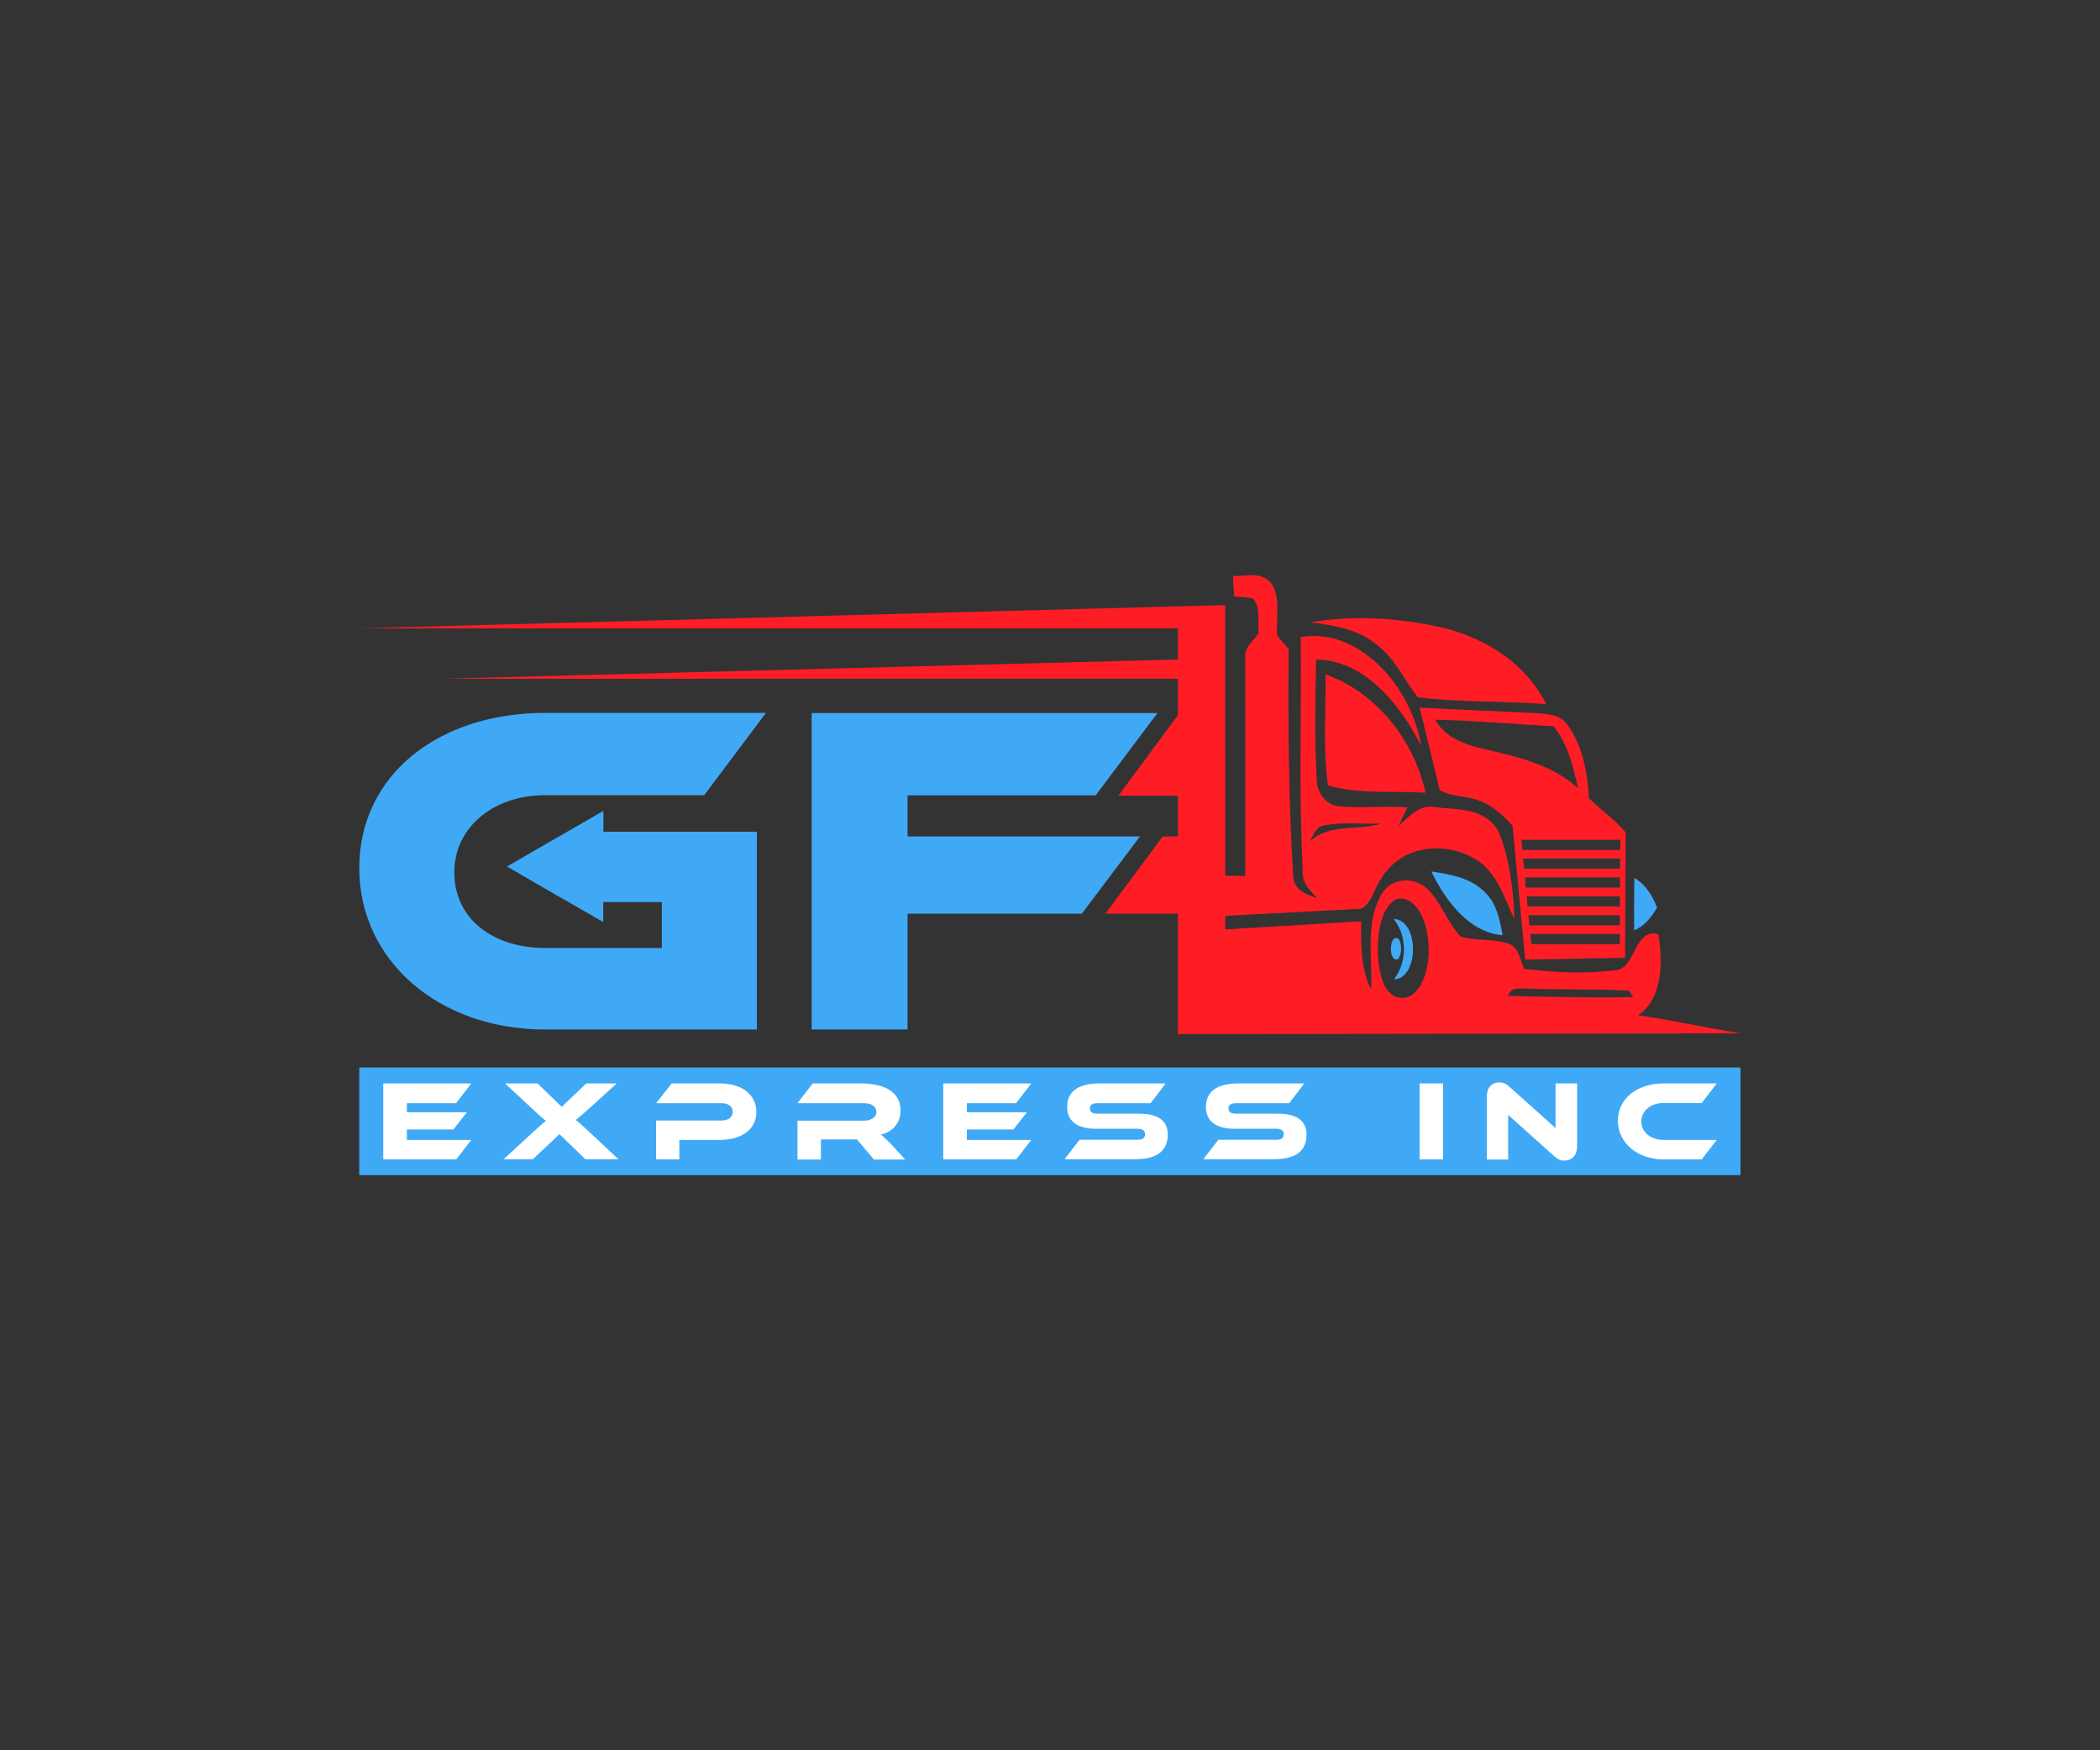 <?xml version="1.0" encoding="utf-8"?>
<!-- Generator: Adobe Illustrator 21.0.0, SVG Export Plug-In . SVG Version: 6.00 Build 0)  -->
<svg version="1.1" id="Layer_1" xmlns="http://www.w3.org/2000/svg" xmlns:xlink="http://www.w3.org/1999/xlink" x="0px" y="0px"
	 viewBox="0 0 1200 1000" style="enable-background:new 0 0 1200 1000;" xml:space="preserve">
<rect x="0" y="0" width="1200" height="1000" fill="#333333" stroke="none"/>
<style type="text/css">
	.st0{fill:#3FA9F6;}
	.st1{fill:#FFFFFF;}
	.st2{fill:#FF1D25;}
</style>
<g>
	<g>
		<g>
			<g>
				<rect x="205.3" y="609.9" class="st0" width="789.3" height="61.5"/>
				<g>
					<path class="st1" d="M232.5,651.2v-5.9h26.6l7.7-9.8h-34.3v-5.2h28.1l8.7-11.3H219v43.4h41.7l8.6-11.1H232.5z"/>
					<path class="st1" d="M339.5,649.3c-7-6.5-8.9-8.4-10.5-9.4c1.6-1.2,3.6-3,9.7-8.4l13.7-12.5H335L321,632.4L307.2,619h-18.6
						l13.3,12.4c6.8,6.4,8.5,7.8,10.1,9c-1.6,1.2-3.5,2.8-10.1,8.9l-14.1,13h16.7l15.2-14.3l14.8,14.3h18.9L339.5,649.3z"/>
					<path class="st1" d="M411,619h-27.2l-8.9,11.3h37.3c4.1,0,6.5,1.9,6.5,4.9c0,3-2.4,5-6.5,5h-37.3v22.2h13.3v-11.1h22.7
						c13.5,0,21.3-6.4,21.3-16C432.2,625.6,424.4,619,411,619z"/>
					<path class="st1" d="M509.4,653.9c-3-3-4.6-4.6-6.1-5.7c7.1-1.4,11.3-7,11.3-13.7c0-12.4-12.4-15.5-22.3-15.5h-27.9l-8.7,11.3
						h37.7c4.6,0,7.4,1.7,7.4,5.1c0,3-3.2,4.9-7.4,4.9h-37.7v22.2h13.4v-11.5h20.6l9.7,11.5h17.9L509.4,653.9z"/>
					<path class="st1" d="M552.5,651.2v-5.9h26.6l7.7-9.8h-34.3v-5.2h28.1l8.7-11.3H539v43.4h41.7l8.6-11.1H552.5z"/>
					<path class="st1" d="M651,636.3h-23.6c-3.1,0-4.6-0.8-4.6-3c0-2.2,1.5-3,4.6-3h30.1l8.6-11.3h-37.7c-13.2,0-18.6,5.3-18.6,13.5
						c0,7.5,5.1,12.4,16.3,12.4h23.6c3.2,0,4.6,0.9,4.6,3.1c0,2.3-1.4,3.2-4.6,3.2h-32.8l-8.6,11.1h40.4c13.2,0,18.6-5.3,18.6-14.2
						C667.3,640.2,661.6,636.3,651,636.3z"/>
					<path class="st1" d="M730.2,636.3h-23.6c-3.1,0-4.6-0.8-4.6-3c0-2.2,1.5-3,4.6-3h30.1l8.6-11.3h-37.6
						c-13.2,0-18.6,5.3-18.6,13.5c0,7.5,5.1,12.4,16.3,12.4h23.6c3.2,0,4.6,0.9,4.6,3.1c0,2.3-1.4,3.2-4.6,3.2h-32.8l-8.6,11.1h40.4
						c13.2,0,18.6-5.3,18.6-14.2C746.5,640.2,740.8,636.3,730.2,636.3z"/>
					<path class="st1" d="M811.2,619v43.4h13.4V619H811.2z"/>
					<path class="st1" d="M888.9,619v25.5l-26.6-23.8c-2.1-1.9-3.8-2.3-5.4-2.3c-3.8,0-7.3,2.3-7.3,8.1v36h12.2v-25.5l26.6,23.8
						c2.1,1.9,3.7,2.3,5.4,2.3c3.9,0,7.4-2.4,7.4-8.2V619H888.9z"/>
					<path class="st1" d="M937.9,640.8c0-6.2,5.4-10.6,12.7-10.6h21.8L981,619h-30.4c-15,0-26.1,8.6-26.1,21.3
						c0,12.6,11.1,22.1,26.1,22.1h21.8l8.6-11.1h-30.4C943.3,651.2,937.9,646.9,937.9,640.8z"/>
				</g>
			</g>
			<g>
				<g>
					<g>
						<path class="st0" d="M518.6,454.4h107.5l35.3-47H463.8v180.8h54.8V522h99.6l33.2-44.1H518.6V454.4z"/>
					</g>
				</g>
				<g>
					<path class="st2" d="M758.9,448.8c18.2,5.2,37.1,2.9,55.7,4.1c-7.2-32.4-30.3-58.3-57.2-67.6
						C757.8,406.5,755.8,427.9,758.9,448.8z"/>
					<path class="st2" d="M810.2,398.4c24.4,2.9,49,2.1,73.4,3.9c-13.3-25.9-38.3-39.3-62.8-44.5c-23.7-4.8-48.2-6.4-72-2.2
						c13.4,1.7,27.7,3.7,38.8,13.5C797.2,376.5,802.6,388.7,810.2,398.4z"/>
					<path class="st2" d="M908,456.1c-0.8-14.8-3.8-30.4-12.2-41.9c-3.7-5.4-10-6.1-15.5-6.6c-23-1.2-46.1-2.1-69.1-3.3
						c3.9,15.7,7.8,31.4,11.5,47.2c7.9,4.3,17.1,3,25.1,7c6.3,2.8,11.6,7.9,16.5,13.3l5.8,61.4c0.1,1.2,0.1,2.4,0.4,3.5l0,0.3l0,0.1
						l1,11.1l2.4,0l0.4,0l50.7-0.9h0.8l2.8,0l0-8.1l0.4-63.6C922.7,468.1,914.9,462.9,908,456.1z M846.6,427.6
						c-9.9-2.4-20.5-6.1-26.6-16.4c22.6,0.4,45.1,2.6,67.7,3.7c7.9,9.7,11.3,22.7,14,35.4C885.8,436,865.7,432.2,846.6,427.6z
						 M925.5,539.4h-50.5l-0.5-5.8h51.2L925.5,539.4z M925.6,528.7h-51.7l-0.5-5.8h52.2L925.6,528.7z M925.6,517.9h-52.7l-0.5-5.8
						h53.3L925.6,517.9z M925.7,507.1h-53.8l-0.6-5.8h54.4L925.7,507.1z M925.8,496.3h-54.9l-0.6-5.8h55.5L925.8,496.3z
						 M925.9,485.6h-56l-0.5-5.8h56.5L925.9,485.6z"/>
					<path class="st0" d="M796.5,559.6c14.7-0.6,14.5-34.4-0.1-34.5C804.2,534.8,804.2,549.7,796.5,559.6z"/>
					<path class="st0" d="M799.1,547.9c2-3.7,2.1-7.4,0.3-11.3C793.6,532.2,793,550.7,799.1,547.9z"/>
					<path class="st0" d="M817.9,497.9c8.7,17.9,22.1,34.9,40.7,36.4c-1.4-8.4-3.3-17.2-8.8-23.2C841.4,501.5,829,499.6,817.9,497.9
						z"/>
					<path class="st0" d="M946.9,518.6c-2.7-7.2-6.8-13.5-13-17c-0.1,9.9-0.2,19.9-0.1,29.9C939.5,529.3,943.6,524.2,946.9,518.6z"
						/>
				</g>
			</g>
			<path class="st2" d="M976.4,587.2l-0.1,0c-13.4-2.5-26.9-5.3-40.3-7.1c13.9-9.2,14.4-30,11.6-46.3c-14.2-4.1-12.8,21.1-25.4,20.6
				c-17,2.2-34.2,1.1-51.2-0.8c-2.4-5-3.2-12.3-8.4-14.2c-9.1-3.5-18.9-1.4-28.1-4.4c-7.3-8-11.1-19.4-18.7-27
				c-7.9-7.6-21.5-6.7-27,4c-8.6,16.1-4.5,35.5-5.3,53.3c-6-11.7-5.8-25.7-5.7-38.9l-77.7,4.6v-7.7l77.6-4.1h0
				c5.7-2.6,7.5-11,11-16.4c11.7-20.4,37.5-22.5,54.9-11.6c11.4,6.8,16,21.5,21.7,33.9c-0.2-15.6-2.9-35.3-8.7-49.4
				c-7.6-14.5-24-13-36.6-14.5c-8.5-2-14.9,5.3-21,10.9c1.8-3.6,3.5-7.2,5.2-10.8c-13.2-1-26.3,0.7-39.5-0.7
				c-6.8-0.7-12.4-7.6-12.3-15.7c-1.3-22.6-0.7-45.3-0.4-68c26.6-0.1,47.6,24.2,60.2,49.5c-6.1-36-36.8-68-68.9-62.4
				c0.5,44.2-1.2,88.6,1.1,132.8c-0.8,7.4,4.1,11.9,8.2,16.3c-5.5-1.9-12.6-3.9-13.6-11.8c-2.6-43.4-3.1-86.8-2.6-130.3
				c-2.2-2.7-4.4-5.3-6.6-8c-0.6-9.1,1.6-19-1.9-27.4c-4.9-9.7-15.4-6.5-23.3-6.4c0.1,2.9,0.4,8.7,0.6,11.6
				c3.7,0.4,7.5,0.1,11.1,1.5c4.2,5.3,2.3,13.1,2.9,19.6c-3.2,4.5-8.7,8.3-7.6,15.1c0.1,41.2,0,82.4,0,123.5
				c-4.7-0.1-7.4-0.2-11.5-0.1V345.7L205.4,359h467.7v17.8l-420,11h420v20.8l-34,46h34v23.3h-8.7L631.7,522h41.4v68.8h27v0
				l294.6-0.4L976.4,587.2z M748.3,480.9c2.2-3.5,3.7-8.7,7.9-9.2c11-2.3,22.1-0.7,33.2-1.2C775.8,474.9,760,470.1,748.3,480.9z
				 M808.9,566.7c-5.6,5.9-14.2,4-17.8-3.8c-2.8-6-3.6-13.6-3.8-20.1c0.1-9.4,1.4-21.4,8.2-27.4c1.3-1.2,2.8-1.9,4.5-2
				c8.7-0.5,14.4,11.2,15.6,20.3C817.6,544.5,816,559.2,808.9,566.7z M861.8,569c1.5-5.6,6.8-3.9,10.6-4.2c19.5,0.8,39,0.1,58.5,1.2
				c0.6,0.9,1.7,2.8,2.3,3.7C909.5,570.1,885.7,569.6,861.8,569z"/>
		</g>
		<path class="st0" d="M344.7,475.2h87.8v113H311.5c-61.1,0-106.2-39.7-106.2-92.2c0-53,45-88.7,106.2-88.7h126.2l-35.3,47h-90.9
			c-29.5,0-51.9,18.4-51.9,44.1c0,26.2,21.6,43.2,51.9,43.2h66.7v-26.2h-33.5v11.4l-15.1-8.7l-4.7-2.7l-7.7-4.4l-12.8-7.4l-5.3-3.1
			l-9.4-5.4l26.1-15.1l1.4-0.8l7.1-4.1l20.5-11.8l0,9.1V475.2z"/>
	</g>
</g>
</svg>
